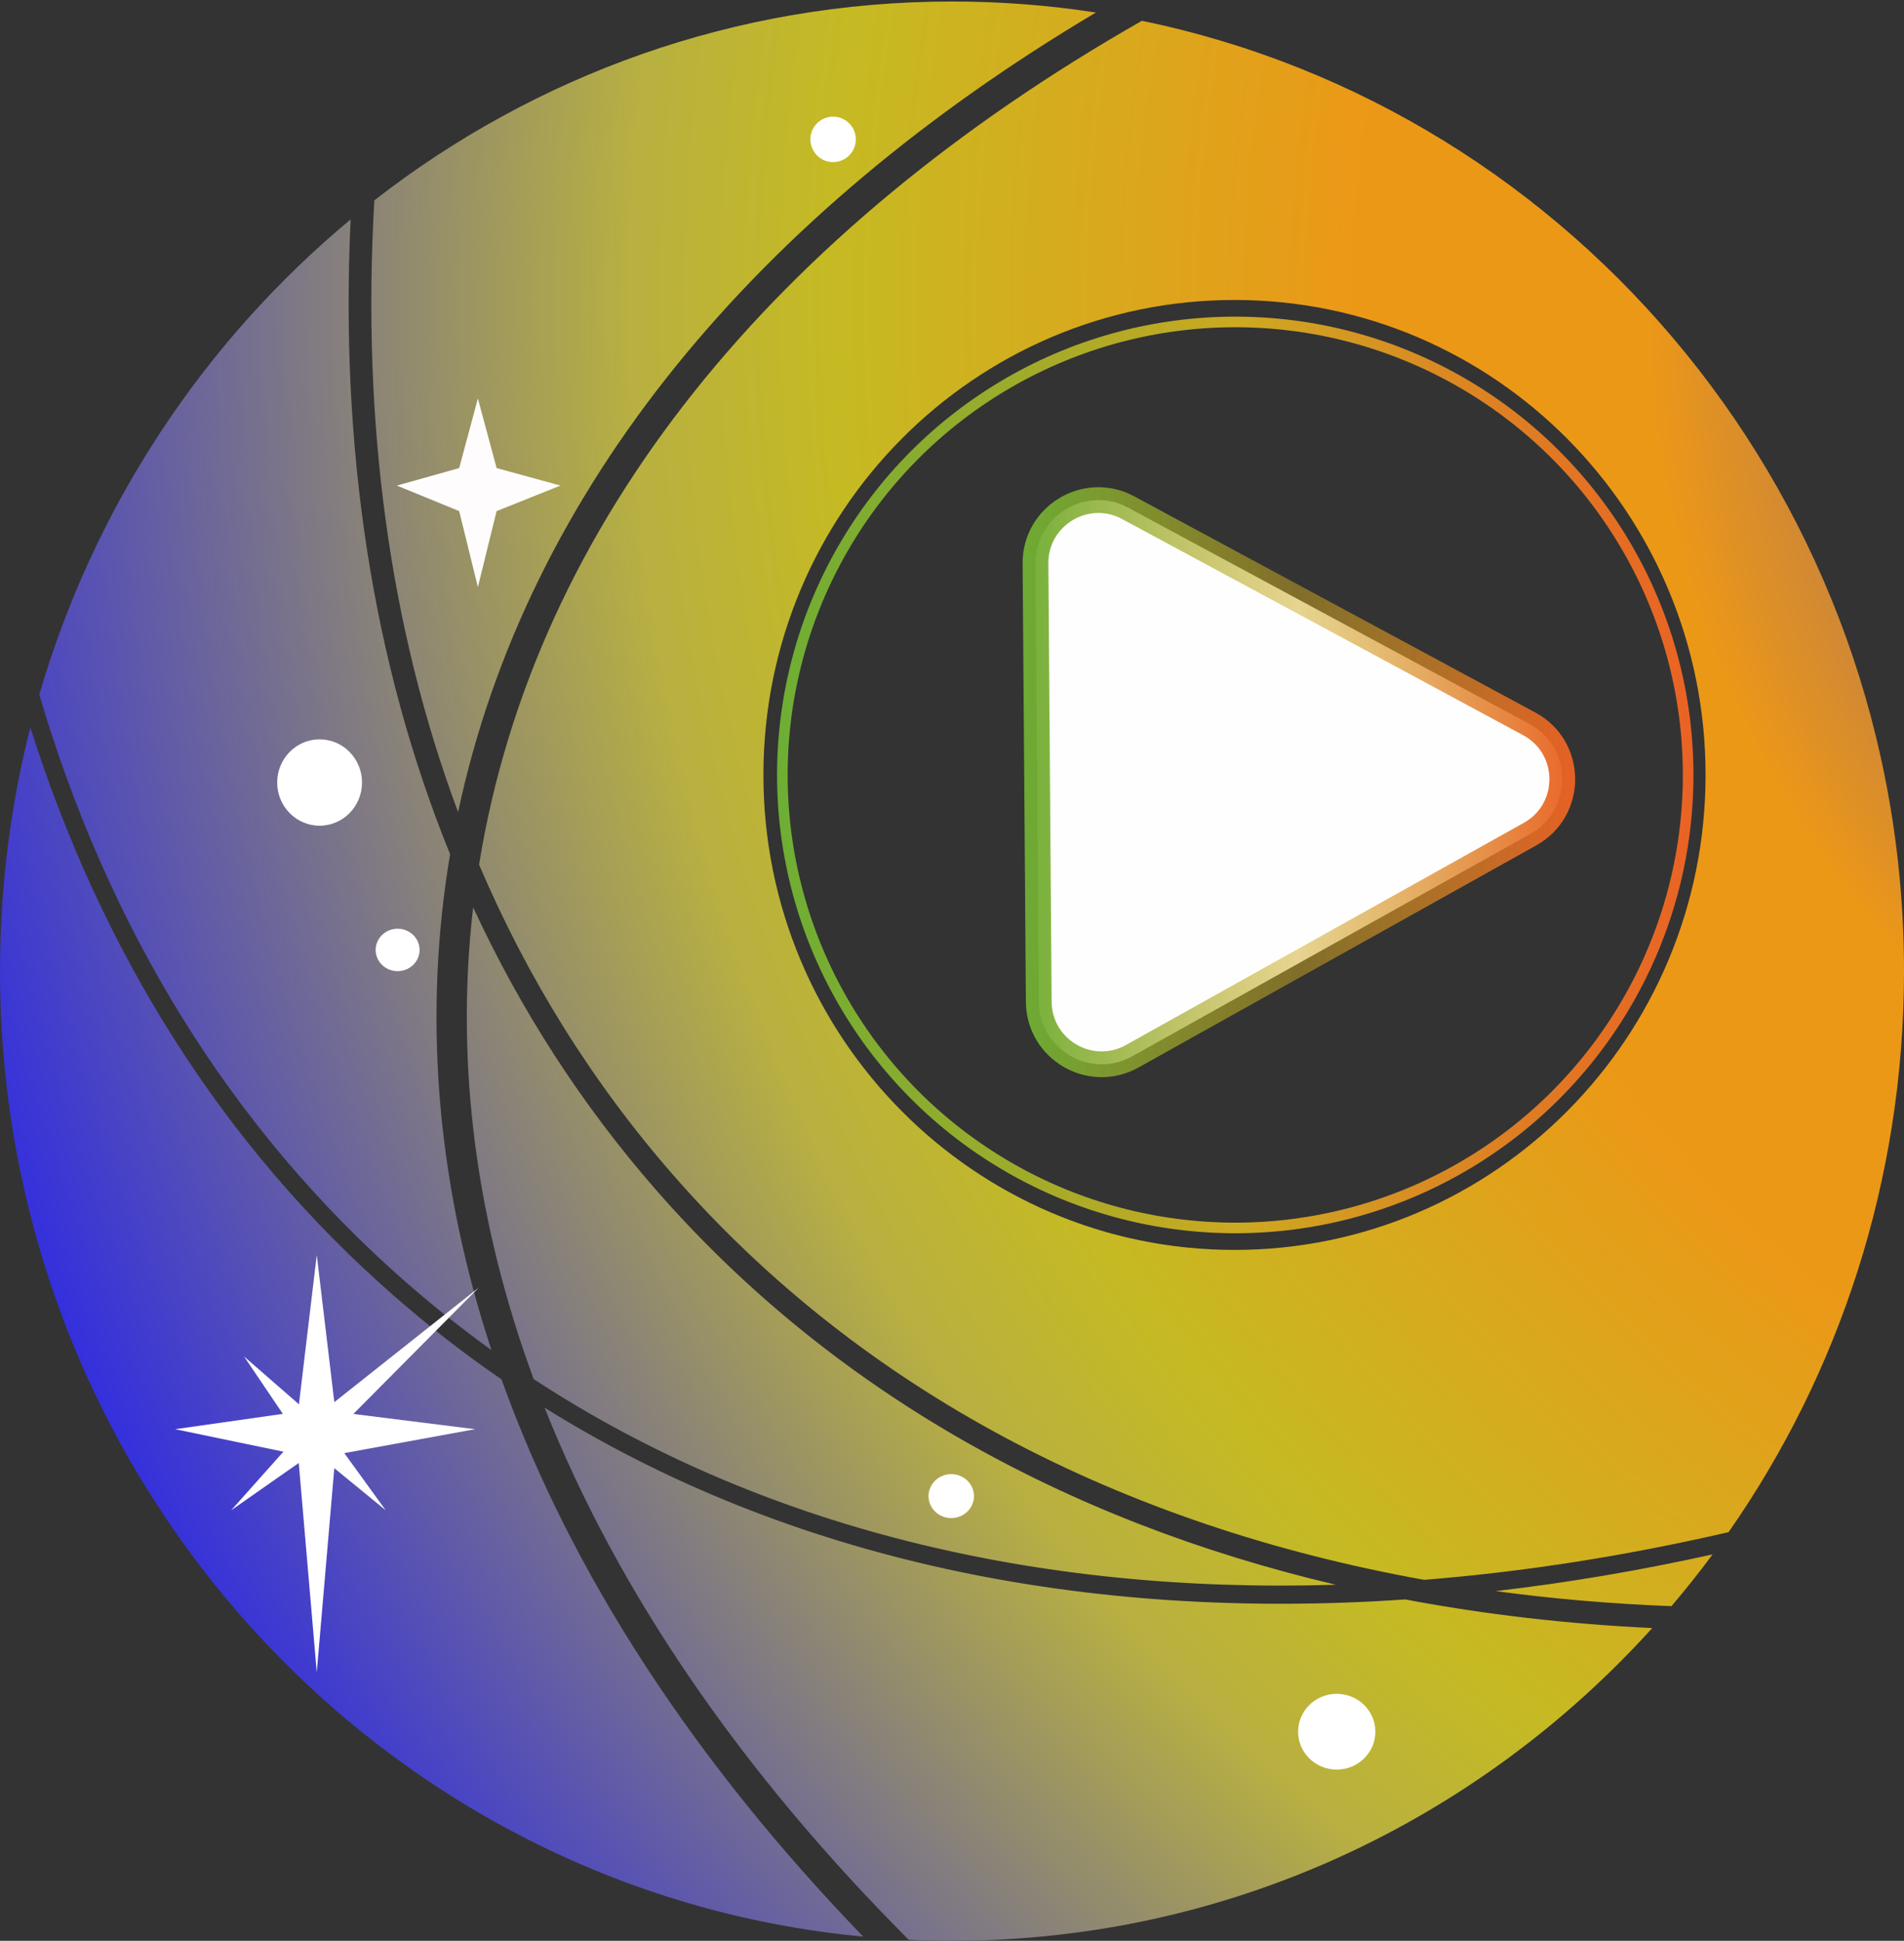 <?xml version="1.0" encoding="UTF-8"?> <svg xmlns="http://www.w3.org/2000/svg" width="1257" height="1281" viewBox="0 0 1257 1281" fill="none"><rect x="0" y="0" width="1257" height="1281" fill="#333333" stroke="none"/> <circle cx="815.5" cy="511.496" r="299" stroke="url(#paint0_linear_106_125)" stroke-width="7"></circle> <path d="M1009.59 477.775C1038.43 493.315 1038.74 534.576 1010.13 550.545L747.505 697.158C719.963 712.534 686.013 692.775 685.778 661.232L683.618 371.942C683.383 340.399 717.034 320.135 744.803 335.098L1009.59 477.775Z" fill="#FFFEFE" stroke="url(#paint1_linear_106_125)" stroke-width="17"></path> <path fill-rule="evenodd" clip-rule="evenodd" d="M1141.19 1011.28C1214.12 906.759 1257 778.977 1257 640.996C1257 331.249 1040.91 72.895 753.864 13.729C511.974 151.538 353.051 343.686 316.271 570.688C348.046 645.211 390.646 714.002 444.425 775.555C569.327 918.511 741.009 1006.95 940.186 1042.75C1005.86 1037.53 1073.05 1027 1141.19 1011.28ZM881.9 1045.99C703.444 1004.03 548.83 917.85 433.129 785.424C383.635 728.776 343.483 666.208 312.357 598.866C300.286 703.044 314.61 807.809 352.314 910.248C502.107 1008.27 684.095 1052.19 881.9 1045.99ZM359.533 929.116C520.628 1029.77 716.47 1070.2 927.724 1055.69C980.322 1065.64 1034.8 1071.92 1090.79 1074.59C975.937 1201.5 811.336 1281 628.5 1281C618.931 1281 609.411 1280.78 599.946 1280.35C489.985 1170.2 408.122 1051.45 359.533 929.116ZM324.446 891.116C289.961 786.368 279.261 679.08 295.792 572.142C296.223 569.356 296.671 566.575 297.137 563.801C245.652 437.204 224.418 295.18 231.478 144.833C134.974 225.002 62.297 333.787 25.928 458.478C71.224 611.752 151.604 744.543 268.163 846.426C286.312 862.289 305.086 877.183 324.446 891.116ZM20.014 480.154C66.75 627.637 146.403 755.935 260.266 855.46C282.951 875.289 306.587 893.62 331.099 910.472C377.131 1038.98 458.861 1163.36 569.866 1278.25C250.246 1248.14 0 974.325 0 640.996C0 585.445 6.95 531.546 20.014 480.154ZM987.427 1050.18C1034.57 1044.73 1082.37 1036.64 1130.63 1025.97C1121.96 1037.67 1112.9 1049.07 1103.48 1060.13C1063.98 1058.62 1025.25 1055.31 987.427 1050.18ZM723.517 8.262C500.218 140.869 348.097 321.639 302.424 536.029C256.695 413.546 238.76 276.866 247.148 132.23C352.91 49.903 485.096 0.996 628.5 0.996C660.799 0.996 692.529 3.477 723.517 8.262ZM1126 511.496C1126 684.637 986.76 824.996 815 824.996C643.24 824.996 504 684.637 504 511.496C504 338.355 643.24 197.996 815 197.996C986.76 197.996 1126 338.355 1126 511.496Z" fill="url(#paint2_radial_106_125)"></path> <ellipse cx="211" cy="516.496" rx="28" ry="28.5" fill="white"></ellipse> <ellipse cx="882.5" cy="1143" rx="25.5" ry="25" fill="white"></ellipse> <ellipse cx="262.5" cy="626.996" rx="14.5" ry="14" fill="white"></ellipse> <ellipse cx="628" cy="987.496" rx="15" ry="14.5" fill="white"></ellipse> <circle cx="550" cy="91.996" r="15" fill="white"></circle> <path d="M315.5 262.996L327.848 308.946L370 320.496L327.848 337.345L315.5 387.496L303.152 337.345L262 320.496L303.152 308.946L315.5 262.996Z" fill="#FEFCFC"></path> <path d="M209.123 828.326L221.471 931.777L313.623 943.326L221.471 960.175L209.123 1103.83L196.775 960.175L115.623 943.326L196.775 931.777L209.123 828.326Z" fill="white"></path> <path d="M316.124 849.826L219.001 947.652L254.625 996.827L207.63 958.345L152.625 996.827L196.501 947.652L161.124 895.327L207.63 935.845L316.124 849.826Z" fill="white"></path> <defs> <linearGradient id="paint0_linear_106_125" x1="1135.41" y1="510.996" x2="499.567" y2="510.996" gradientUnits="userSpaceOnUse"> <stop stop-color="#EB5E24"></stop> <stop offset="0.5" stop-color="#CDA921"></stop> <stop offset="1" stop-color="#69AE35"></stop> </linearGradient> <linearGradient id="paint1_linear_106_125" x1="1047.5" y1="515.996" x2="666" y2="515.996" gradientUnits="userSpaceOnUse"> <stop stop-color="#EB5E24"></stop> <stop offset="0.5" stop-color="#CDA921" stop-opacity="0.5"></stop> <stop offset="1" stop-color="#69AE35"></stop> </linearGradient> <radialGradient id="paint2_radial_106_125" cx="0" cy="0" r="1" gradientUnits="userSpaceOnUse" gradientTransform="translate(1761.5 206.5) rotate(164.436) scale(1906.4 1872.14)"> <stop stop-color="#2824EB"></stop> <stop offset="0.345" stop-color="#EC9817"></stop> <stop offset="0.446" stop-color="#EC9817"></stop> <stop offset="0.634" stop-color="#C5BA23"></stop> <stop offset="0.705" stop-color="#B8B041"></stop> <stop offset="1" stop-color="#2824EB"></stop> </radialGradient> </defs> </svg> 